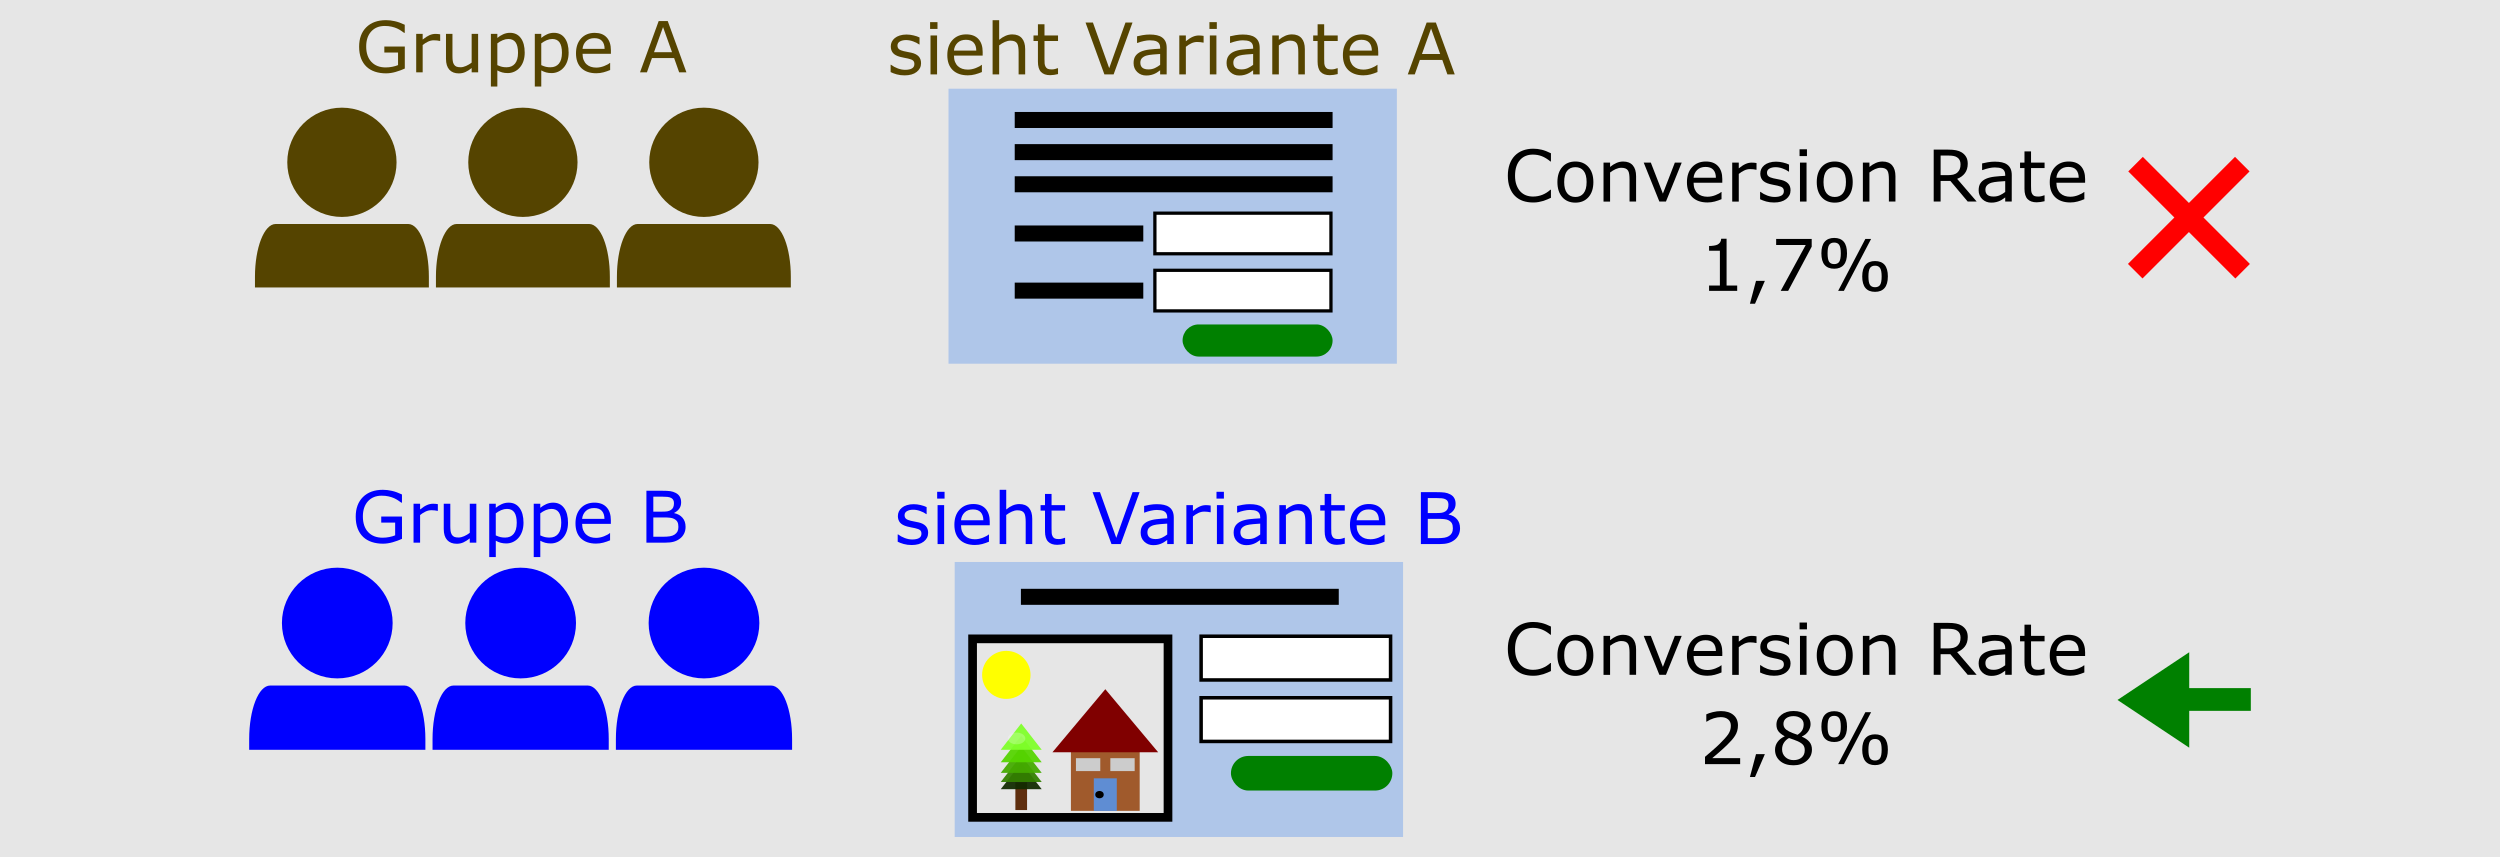 <?xml version="1.0" encoding="UTF-8" standalone="no"?>
<svg
   xmlns:dc="http://purl.org/dc/elements/1.1/"
   xmlns:cc="http://creativecommons.org/ns#"
   xmlns:rdf="http://www.w3.org/1999/02/22-rdf-syntax-ns#"
   xmlns:svg="http://www.w3.org/2000/svg"
   xmlns="http://www.w3.org/2000/svg"
   xmlns:sodipodi="http://sodipodi.sourceforge.net/DTD/sodipodi-0.dtd"
   xmlns:inkscape="http://www.inkscape.org/namespaces/inkscape"
   width="700"
   height="240"
   viewBox="0 0 185.208 63.5"
   version="1.1"
   id="svg1828"
   inkscape:version="1.0.2 (e86c870879, 2021-01-15, custom)"
   sodipodi:docname="a_b_test_neu.svg">
  <defs
     id="defs1822">
    <filter
       inkscape:collect="always"
       style="color-interpolation-filters:sRGB"
       id="filter946"
       x="-0.286"
       width="1.572"
       y="-0.315"
       height="1.631">
      <feGaussianBlur
         inkscape:collect="always"
         stdDeviation="1.953"
         id="feGaussianBlur948" />
    </filter>
  </defs>
  <sodipodi:namedview
     id="base"
     pagecolor="#ffffff"
     bordercolor="#666666"
     borderopacity="1.0"
     inkscape:pageopacity="0.0"
     inkscape:pageshadow="2"
     inkscape:zoom="1"
     inkscape:cx="644.60894"
     inkscape:cy="227.28762"
     inkscape:document-units="mm"
     inkscape:current-layer="layer1"
     inkscape:document-rotation="0"
     showgrid="false"
     inkscape:snap-global="true"
     units="px"
     inkscape:window-width="1920"
     inkscape:window-height="1017"
     inkscape:window-x="-8"
     inkscape:window-y="-8"
     inkscape:window-maximized="1"
     inkscape:snap-bbox="true" />
  <g
     inkscape:label="Ebene 1"
     inkscape:groupmode="layer"
     id="layer1">
    <rect
       style="fill:#e6e6e6;stroke-width:3.009;stroke-linecap:round"
       id="rect3805"
       width="185.208"
       height="63.5"
       x="2.286499e-06"
       y="3.7373353e-09" />
    <g
       id="g3822"
       transform="matrix(0.987,0,0,0.987,-24.678,-28.062)"
       style="fill:#554400">
      <g
         id="g3808"
         transform="translate(-0.794,19.315)"
         style="fill:#554400">
        <path
           id="path3804"
           style="fill:#554400;stroke-width:0.375;stroke-linecap:round"
           d="m 46.488,25.929 c -0.861,0 -1.554,1.77 -1.554,3.969 v 0.794 h 13.054 v -0.794 c 0,-2.199 -0.693,-3.969 -1.554,-3.969 z" />
        <circle
           style="fill:#554400;stroke-width:0.6;stroke-linecap:round"
           id="circle3806"
           cx="51.461"
           cy="21.299"
           r="4.101" />
      </g>
      <g
         id="g3814"
         transform="translate(12.79,19.315)"
         style="fill:#554400">
        <path
           id="path3810"
           style="fill:#554400;stroke-width:0.375;stroke-linecap:round"
           d="m 46.488,25.929 c -0.861,0 -1.554,1.77 -1.554,3.969 v 0.794 h 13.054 v -0.794 c 0,-2.199 -0.693,-3.969 -1.554,-3.969 z" />
        <circle
           style="fill:#554400;stroke-width:0.6;stroke-linecap:round"
           id="circle3812"
           cx="51.461"
           cy="21.299"
           r="4.101" />
      </g>
      <g
         id="g3820"
         transform="translate(26.374,19.315)"
         style="fill:#554400">
        <path
           id="path3816"
           style="fill:#554400;stroke-width:0.375;stroke-linecap:round"
           d="m 46.488,25.929 c -0.861,0 -1.554,1.77 -1.554,3.969 v 0.794 h 13.054 v -0.794 c 0,-2.199 -0.693,-3.969 -1.554,-3.969 z" />
        <circle
           style="fill:#554400;stroke-width:0.6;stroke-linecap:round"
           id="circle3818"
           cx="51.461"
           cy="21.299"
           r="4.101" />
      </g>
    </g>
    <g
       aria-label="Gruppe A"
       id="text3826"
       style="font-size:5.222px;line-height:1.25;font-family:sans-serif;text-align:center;text-anchor:middle;fill:#554400;stroke-width:0.261">
      <path
         d="m 29.989,5.079 q -0.311,0.143 -0.681,0.25 -0.367,0.105 -0.711,0.105 -0.444,0 -0.813,-0.122 Q 27.414,5.188 27.153,4.943 26.891,4.696 26.748,4.326 26.605,3.954 26.605,3.457 q 0,-0.91 0.53,-1.436 0.533,-0.528 1.461,-0.528 0.324,0 0.66,0.079 0.339,0.076 0.729,0.263 v 0.599 h -0.046 q -0.079,-0.061 -0.229,-0.161 -0.15,-0.099 -0.296,-0.166 -0.176,-0.079 -0.4,-0.13 -0.222,-0.054 -0.505,-0.054 -0.637,0 -1.01,0.411 -0.37,0.408 -0.37,1.107 0,0.737 0.388,1.147 0.388,0.408 1.056,0.408 0.245,0 0.487,-0.048 0.245,-0.048 0.428,-0.125 V 3.893 H 28.472 V 3.449 h 1.517 z"
         style="fill:#554400;stroke-width:0.261"
         id="path5905" />
      <path
         d="m 32.61,3.034 h -0.025 q -0.107,-0.025 -0.209,-0.036 -0.099,-0.013 -0.237,-0.013 -0.222,0 -0.428,0.099 -0.207,0.097 -0.398,0.252 V 5.359 H 30.833 V 2.511 H 31.312 V 2.932 q 0.286,-0.229 0.502,-0.324 0.219,-0.097 0.446,-0.097 0.125,0 0.181,0.008 0.056,0.005 0.168,0.023 z"
         style="fill:#554400;stroke-width:0.261"
         id="path5907" />
      <path
         d="M 35.423,5.359 H 34.943 V 5.043 q -0.242,0.191 -0.464,0.293 -0.222,0.102 -0.49,0.102 -0.449,0 -0.699,-0.273 -0.25,-0.275 -0.25,-0.806 V 2.511 h 0.479 v 1.622 q 0,0.217 0.02,0.372 0.02,0.153 0.087,0.263 0.069,0.112 0.178,0.163 0.11,0.051 0.319,0.051 0.186,0 0.405,-0.097 0.222,-0.097 0.413,-0.247 V 2.511 h 0.479 z"
         style="fill:#554400;stroke-width:0.261"
         id="path5909" />
      <path
         d="m 38.872,3.901 q 0,0.347 -0.099,0.635 -0.099,0.286 -0.28,0.484 -0.168,0.189 -0.398,0.293 -0.227,0.102 -0.482,0.102 -0.222,0 -0.403,-0.048 -0.178,-0.048 -0.365,-0.15 V 6.41 H 36.366 V 2.511 h 0.479 v 0.298 q 0.191,-0.161 0.428,-0.268 0.24,-0.11 0.51,-0.11 0.515,0 0.801,0.39 0.288,0.388 0.288,1.079 z m -0.495,0.013 q 0,-0.515 -0.176,-0.77 -0.176,-0.255 -0.541,-0.255 -0.207,0 -0.416,0.089 -0.209,0.089 -0.4,0.235 V 4.826 q 0.204,0.092 0.349,0.125 0.148,0.033 0.334,0.033 0.4,0 0.625,-0.27 0.224,-0.27 0.224,-0.801 z"
         style="fill:#554400;stroke-width:0.261"
         id="path5911" />
      <path
         d="m 42.126,3.901 q 0,0.347 -0.099,0.635 -0.099,0.286 -0.28,0.484 -0.168,0.189 -0.398,0.293 -0.227,0.102 -0.482,0.102 -0.222,0 -0.403,-0.048 -0.178,-0.048 -0.365,-0.15 V 6.41 H 39.62 V 2.511 h 0.479 v 0.298 q 0.191,-0.161 0.428,-0.268 0.24,-0.11 0.51,-0.11 0.515,0 0.801,0.39 0.288,0.388 0.288,1.079 z m -0.495,0.013 q 0,-0.515 -0.176,-0.77 -0.176,-0.255 -0.541,-0.255 -0.207,0 -0.416,0.089 -0.209,0.089 -0.4,0.235 V 4.826 q 0.204,0.092 0.349,0.125 0.148,0.033 0.334,0.033 0.4,0 0.625,-0.27 0.224,-0.27 0.224,-0.801 z"
         style="fill:#554400;stroke-width:0.261"
         id="path5913" />
      <path
         d="m 45.257,3.985 h -2.099 q 0,0.263 0.079,0.459 0.079,0.194 0.217,0.319 0.133,0.122 0.314,0.184 0.184,0.061 0.403,0.061 0.291,0 0.584,-0.115 0.296,-0.117 0.421,-0.229 h 0.025 v 0.523 q -0.242,0.102 -0.495,0.171 -0.252,0.069 -0.53,0.069 -0.709,0 -1.107,-0.382 -0.398,-0.385 -0.398,-1.091 0,-0.699 0.38,-1.109 0.382,-0.411 1.005,-0.411 0.576,0 0.887,0.337 0.314,0.337 0.314,0.956 z M 44.791,3.618 Q 44.788,3.24 44.599,3.034 44.413,2.827 44.031,2.827 q -0.385,0 -0.615,0.227 -0.227,0.227 -0.258,0.564 z"
         style="fill:#554400;stroke-width:0.261"
         id="path5915" />
      <path
         d="M 50.852,5.359 H 50.314 L 49.941,4.301 h -1.642 l -0.372,1.058 h -0.513 l 1.382,-3.797 h 0.673 z m -1.066,-1.492 -0.666,-1.864 -0.668,1.864 z"
         style="fill:#554400;stroke-width:0.261"
         id="path5917" />
    </g>
    <rect
       style="fill:#afc6e9;fill-opacity:1;stroke-width:0.502;stroke-linecap:round"
       id="rect3832"
       width="33.217"
       height="20.373"
       x="70.268"
       y="6.572" />
    <rect
       style="fill:#000000;fill-opacity:1;stroke-width:0.407;stroke-linecap:round"
       id="rect3926"
       width="23.548"
       height="1.187"
       x="75.174"
       y="8.295" />
    <rect
       style="fill:#000000;fill-opacity:1;stroke-width:0.407;stroke-linecap:round"
       id="rect3928"
       width="23.548"
       height="1.187"
       x="75.174"
       y="10.677" />
    <rect
       style="fill:#000000;fill-opacity:1;stroke-width:0.407;stroke-linecap:round"
       id="rect3930"
       width="23.548"
       height="1.187"
       x="75.174"
       y="13.058" />
    <rect
       style="fill:#ffffff;fill-opacity:1;stroke:#000000;stroke-width:0.243;stroke-linecap:round"
       id="rect3936"
       width="13.044"
       height="3.008"
       x="85.557"
       y="15.793" />
    <rect
       style="fill:#000000;fill-opacity:1;stroke-width:0.259;stroke-linecap:round"
       id="rect3944"
       width="9.525"
       height="1.187"
       x="75.174"
       y="16.704" />
    <rect
       style="fill:#ffffff;fill-opacity:1;stroke:#000000;stroke-width:0.243;stroke-linecap:round"
       id="rect3950"
       width="13.044"
       height="3.008"
       x="85.557"
       y="20.026" />
    <rect
       style="fill:#000000;fill-opacity:1;stroke-width:0.259;stroke-linecap:round"
       id="rect3952"
       width="9.525"
       height="1.187"
       x="75.174"
       y="20.937" />
    <rect
       style="fill:#008000;fill-opacity:1;stroke:none;stroke-width:0.36;stroke-linecap:round"
       id="rect3956"
       width="11.113"
       height="2.381"
       x="87.609"
       y="24.035"
       ry="1.191" />
    <g
       aria-label="sieht Variante A"
       id="text4976"
       style="font-size:5.292px;line-height:1.25;font-family:sans-serif;text-align:center;text-anchor:middle;fill:#554400;fill-opacity:1;stroke-width:0.265">
      <path
         d="m 68.235,4.682 q 0,0.395 -0.328,0.649 -0.326,0.253 -0.891,0.253 -0.32,0 -0.589,-0.075 -0.266,-0.078 -0.447,-0.168 V 4.796 h 0.026 q 0.23,0.173 0.512,0.276 0.282,0.101 0.54,0.101 0.32,0 0.501,-0.103 0.181,-0.103 0.181,-0.326 0,-0.171 -0.098,-0.258 -0.098,-0.088 -0.377,-0.15 -0.103,-0.023 -0.271,-0.054 Q 66.827,4.25 66.69,4.214 66.31,4.114 66.15,3.92 65.992,3.723 65.992,3.439 q 0,-0.178 0.072,-0.336 0.075,-0.158 0.225,-0.282 0.145,-0.121 0.367,-0.191 0.225,-0.072 0.501,-0.072 0.258,0 0.522,0.065 0.266,0.062 0.442,0.152 V 3.294 h -0.026 Q 67.91,3.158 67.643,3.064 q -0.266,-0.096 -0.522,-0.096 -0.266,0 -0.45,0.103 -0.183,0.101 -0.183,0.302 0,0.178 0.111,0.269 0.109,0.09 0.351,0.147 0.134,0.031 0.3,0.062 0.168,0.031 0.279,0.057 0.338,0.078 0.522,0.266 0.183,0.191 0.183,0.506 z"
         style="fill:#554400;fill-opacity:1;stroke-width:0.265"
         id="path5920" />
      <path
         d="M 69.452,2.145 H 68.904 V 1.641 h 0.548 z m -0.031,3.369 H 68.935 V 2.628 h 0.486 z"
         style="fill:#554400;fill-opacity:1;stroke-width:0.265"
         id="path5922" />
      <path
         d="m 72.798,4.121 h -2.126 q 0,0.266 0.08,0.465 0.08,0.196 0.22,0.323 0.134,0.124 0.318,0.186 0.186,0.062 0.408,0.062 0.295,0 0.592,-0.116 0.3,-0.119 0.426,-0.233 h 0.026 v 0.53 q -0.245,0.103 -0.501,0.173 -0.256,0.07 -0.537,0.07 -0.718,0 -1.121,-0.388 -0.403,-0.39 -0.403,-1.106 0,-0.708 0.385,-1.124 0.388,-0.416 1.018,-0.416 0.584,0 0.899,0.341 0.318,0.341 0.318,0.969 z M 72.325,3.749 Q 72.323,3.367 72.132,3.158 71.943,2.948 71.555,2.948 q -0.39,0 -0.623,0.23 -0.23,0.23 -0.261,0.571 z"
         style="fill:#554400;fill-opacity:1;stroke-width:0.265"
         id="path5924" />
      <path
         d="M 75.948,5.514 H 75.462 V 3.871 q 0,-0.199 -0.023,-0.372 -0.023,-0.176 -0.085,-0.274 -0.065,-0.109 -0.186,-0.16 -0.121,-0.054 -0.315,-0.054 -0.199,0 -0.416,0.098 -0.217,0.098 -0.416,0.251 V 5.514 H 73.535 V 1.494 h 0.486 v 1.455 q 0.227,-0.189 0.47,-0.295 0.243,-0.106 0.499,-0.106 0.468,0 0.713,0.282 0.245,0.282 0.245,0.811 z"
         style="fill:#554400;fill-opacity:1;stroke-width:0.265"
         id="path5926" />
      <path
         d="m 78.382,5.488 q -0.137,0.036 -0.3,0.059 -0.16,0.023 -0.287,0.023 -0.442,0 -0.672,-0.238 -0.23,-0.238 -0.23,-0.762 V 3.036 H 76.565 V 2.628 h 0.328 V 1.798 h 0.486 v 0.829 h 1.003 v 0.408 h -1.003 v 1.315 q 0,0.227 0.01,0.357 0.01,0.127 0.072,0.238 0.057,0.103 0.155,0.152 0.101,0.047 0.305,0.047 0.119,0 0.248,-0.034 0.129,-0.036 0.186,-0.059 h 0.026 z"
         style="fill:#554400;fill-opacity:1;stroke-width:0.265"
         id="path5928" />
      <path
         d="M 83.901,1.667 82.5,5.514 H 81.818 L 80.418,1.667 h 0.548 l 1.207,3.385 1.207,-3.385 z"
         style="fill:#554400;fill-opacity:1;stroke-width:0.265"
         id="path5930" />
      <path
         d="M 86.43,5.514 H 85.947 v -0.307 q -0.065,0.044 -0.176,0.124 -0.109,0.078 -0.212,0.124 -0.121,0.059 -0.279,0.098 -0.158,0.041 -0.369,0.041 -0.39,0 -0.661,-0.258 -0.271,-0.258 -0.271,-0.659 0,-0.328 0.14,-0.53 0.142,-0.204 0.403,-0.32 0.264,-0.116 0.633,-0.158 0.369,-0.041 0.793,-0.062 v -0.075 q 0,-0.165 -0.059,-0.274 -0.057,-0.109 -0.165,-0.171 -0.103,-0.059 -0.248,-0.08 -0.145,-0.021 -0.302,-0.021 -0.191,0 -0.426,0.052 -0.235,0.049 -0.486,0.145 h -0.026 V 2.69 q 0.142,-0.039 0.411,-0.085 0.269,-0.047 0.53,-0.047 0.305,0 0.53,0.052 0.227,0.049 0.393,0.171 0.163,0.119 0.248,0.307 0.085,0.189 0.085,0.468 z M 85.947,4.803 v -0.804 q -0.222,0.013 -0.525,0.039 -0.3,0.026 -0.475,0.075 -0.209,0.059 -0.338,0.186 -0.129,0.124 -0.129,0.344 0,0.248 0.15,0.375 0.15,0.124 0.457,0.124 0.256,0 0.468,-0.098 0.212,-0.101 0.393,-0.24 z"
         style="fill:#554400;fill-opacity:1;stroke-width:0.265"
         id="path5932" />
      <path
         d="m 89.167,3.158 h -0.026 q -0.109,-0.026 -0.212,-0.036 -0.101,-0.013 -0.24,-0.013 -0.225,0 -0.434,0.101 -0.209,0.098 -0.403,0.256 V 5.514 H 87.366 V 2.628 h 0.486 v 0.426 q 0.289,-0.233 0.509,-0.328 0.222,-0.098 0.452,-0.098 0.127,0 0.183,0.008 0.057,0.005 0.171,0.023 z"
         style="fill:#554400;fill-opacity:1;stroke-width:0.265"
         id="path5934" />
      <path
         d="m 90.146,2.145 h -0.548 V 1.641 h 0.548 z m -0.031,3.369 H 89.629 V 2.628 h 0.486 z"
         style="fill:#554400;fill-opacity:1;stroke-width:0.265"
         id="path5936" />
      <path
         d="m 93.319,5.514 h -0.483 v -0.307 q -0.065,0.044 -0.176,0.124 -0.109,0.078 -0.212,0.124 -0.121,0.059 -0.279,0.098 -0.158,0.041 -0.369,0.041 -0.39,0 -0.661,-0.258 -0.271,-0.258 -0.271,-0.659 0,-0.328 0.14,-0.53 0.142,-0.204 0.403,-0.32 0.264,-0.116 0.633,-0.158 0.369,-0.041 0.793,-0.062 v -0.075 q 0,-0.165 -0.059,-0.274 -0.057,-0.109 -0.165,-0.171 -0.103,-0.059 -0.248,-0.08 -0.145,-0.021 -0.302,-0.021 -0.191,0 -0.426,0.052 -0.235,0.049 -0.486,0.145 h -0.026 V 2.69 q 0.142,-0.039 0.411,-0.085 0.269,-0.047 0.53,-0.047 0.305,0 0.53,0.052 0.227,0.049 0.393,0.171 0.163,0.119 0.248,0.307 0.085,0.189 0.085,0.468 z M 92.836,4.803 v -0.804 q -0.222,0.013 -0.525,0.039 -0.3,0.026 -0.475,0.075 -0.209,0.059 -0.338,0.186 -0.129,0.124 -0.129,0.344 0,0.248 0.15,0.375 0.15,0.124 0.457,0.124 0.256,0 0.468,-0.098 0.212,-0.101 0.393,-0.24 z"
         style="fill:#554400;fill-opacity:1;stroke-width:0.265"
         id="path5938" />
      <path
         d="M 96.668,5.514 H 96.182 V 3.871 q 0,-0.199 -0.023,-0.372 -0.023,-0.176 -0.085,-0.274 -0.065,-0.109 -0.186,-0.16 -0.121,-0.054 -0.315,-0.054 -0.199,0 -0.416,0.098 -0.217,0.098 -0.416,0.251 V 5.514 H 94.254 V 2.628 h 0.486 v 0.32 q 0.227,-0.189 0.47,-0.295 0.243,-0.106 0.499,-0.106 0.468,0 0.713,0.282 0.245,0.282 0.245,0.811 z"
         style="fill:#554400;fill-opacity:1;stroke-width:0.265"
         id="path5940" />
      <path
         d="m 99.101,5.488 q -0.137,0.036 -0.3,0.059 -0.16,0.023 -0.287,0.023 -0.442,0 -0.672,-0.238 -0.23,-0.238 -0.23,-0.762 V 3.036 H 97.285 V 2.628 h 0.328 V 1.798 h 0.486 v 0.829 h 1.003 v 0.408 h -1.003 v 1.315 q 0,0.227 0.01,0.357 0.01,0.127 0.072,0.238 0.057,0.103 0.155,0.152 0.101,0.047 0.305,0.047 0.119,0 0.248,-0.034 0.129,-0.036 0.186,-0.059 h 0.026 z"
         style="fill:#554400;fill-opacity:1;stroke-width:0.265"
         id="path5942" />
      <path
         d="m 102.104,4.121 h -2.126 q 0,0.266 0.08,0.465 0.08,0.196 0.22,0.323 0.134,0.124 0.318,0.186 0.186,0.062 0.408,0.062 0.295,0 0.592,-0.116 0.3,-0.119 0.426,-0.233 h 0.026 v 0.53 q -0.245,0.103 -0.501,0.173 -0.256,0.07 -0.537,0.07 -0.718,0 -1.121,-0.388 -0.403,-0.39 -0.403,-1.106 0,-0.708 0.385,-1.124 0.388,-0.416 1.018,-0.416 0.584,0 0.899,0.341 0.318,0.341 0.318,0.969 z m -0.473,-0.372 q -0.003,-0.382 -0.194,-0.592 -0.189,-0.209 -0.576,-0.209 -0.39,0 -0.623,0.23 -0.23,0.23 -0.261,0.571 z"
         style="fill:#554400;fill-opacity:1;stroke-width:0.265"
         id="path5944" />
      <path
         d="m 107.773,5.514 h -0.545 l -0.377,-1.072 h -1.664 l -0.377,1.072 h -0.519 l 1.4,-3.847 h 0.682 z m -1.08,-1.512 -0.674,-1.889 -0.677,1.889 z"
         style="fill:#554400;fill-opacity:1;stroke-width:0.265"
         id="path5946" />
    </g>
    <g
       id="g3761"
       transform="translate(-26.474,24.858)"
       style="fill:#0000ff">
      <path
         id="path3757"
         style="fill:#0000ff;stroke-width:0.375;stroke-linecap:round"
         d="m 46.488,25.929 c -0.861,0 -1.554,1.77 -1.554,3.969 v 0.794 h 13.054 v -0.794 c 0,-2.199 -0.693,-3.969 -1.554,-3.969 z" />
      <circle
         style="fill:#0000ff;stroke-width:0.6;stroke-linecap:round"
         id="circle3759"
         cx="51.461"
         cy="21.299"
         r="4.101" />
    </g>
    <g
       id="g3779"
       transform="translate(-12.89,24.858)"
       style="fill:#0000ff">
      <path
         id="path3775"
         style="fill:#0000ff;stroke-width:0.375;stroke-linecap:round"
         d="m 46.488,25.929 c -0.861,0 -1.554,1.77 -1.554,3.969 v 0.794 h 13.054 v -0.794 c 0,-2.199 -0.693,-3.969 -1.554,-3.969 z" />
      <circle
         style="fill:#0000ff;stroke-width:0.6;stroke-linecap:round"
         id="circle3777"
         cx="51.461"
         cy="21.299"
         r="4.101" />
    </g>
    <g
       id="g3785"
       transform="translate(0.693,24.858)"
       style="fill:#0000ff">
      <path
         id="path3781"
         style="fill:#0000ff;stroke-width:0.375;stroke-linecap:round"
         d="m 46.488,25.929 c -0.861,0 -1.554,1.77 -1.554,3.969 v 0.794 h 13.054 v -0.794 c 0,-2.199 -0.693,-3.969 -1.554,-3.969 z" />
      <circle
         style="fill:#0000ff;stroke-width:0.6;stroke-linecap:round"
         id="circle3783"
         cx="51.461"
         cy="21.299"
         r="4.101" />
    </g>
    <g
       aria-label="Gruppe B"
       id="text3830"
       style="font-size:5.292px;line-height:1.25;font-family:sans-serif;text-align:center;text-anchor:middle;fill:#0000ff;fill-opacity:1;stroke-width:0.265">
      <path
         d="m 29.781,39.919 q -0.315,0.145 -0.69,0.253 -0.372,0.106 -0.721,0.106 -0.45,0 -0.824,-0.124 -0.375,-0.124 -0.638,-0.372 -0.266,-0.251 -0.411,-0.625 -0.145,-0.377 -0.145,-0.881 0,-0.922 0.537,-1.455 0.54,-0.535 1.481,-0.535 0.328,0 0.669,0.08 0.344,0.078 0.739,0.266 v 0.607 h -0.047 q -0.08,-0.062 -0.233,-0.163 -0.152,-0.101 -0.3,-0.168 -0.178,-0.08 -0.406,-0.132 -0.225,-0.054 -0.512,-0.054 -0.646,0 -1.023,0.416 -0.375,0.413 -0.375,1.121 0,0.747 0.393,1.163 0.393,0.413 1.07,0.413 0.248,0 0.494,-0.049 0.248,-0.049 0.434,-0.127 v -0.943 h -1.031 v -0.45 h 1.537 z"
         style="fill:#0000ff;fill-opacity:1;stroke-width:0.265"
         id="path5986" />
      <path
         d="m 32.437,37.847 h -0.026 q -0.109,-0.026 -0.212,-0.036 -0.101,-0.013 -0.24,-0.013 -0.225,0 -0.434,0.101 -0.209,0.098 -0.403,0.256 v 2.049 H 30.636 V 37.318 h 0.486 v 0.426 q 0.289,-0.233 0.509,-0.328 0.222,-0.098 0.452,-0.098 0.127,0 0.183,0.008 0.057,0.005 0.171,0.023 z"
         style="fill:#0000ff;fill-opacity:1;stroke-width:0.265"
         id="path5988" />
      <path
         d="m 35.287,40.204 h -0.486 v -0.32 q -0.245,0.194 -0.47,0.297 -0.225,0.103 -0.496,0.103 -0.455,0 -0.708,-0.276 Q 32.874,39.728 32.874,39.191 V 37.318 h 0.486 v 1.643 q 0,0.22 0.021,0.377 0.021,0.155 0.088,0.266 0.07,0.114 0.181,0.165 0.111,0.052 0.323,0.052 0.189,0 0.411,-0.098 0.225,-0.098 0.419,-0.251 V 37.318 h 0.486 z"
         style="fill:#0000ff;fill-opacity:1;stroke-width:0.265"
         id="path5990" />
      <path
         d="m 38.783,38.726 q 0,0.351 -0.101,0.643 -0.101,0.289 -0.284,0.491 -0.171,0.191 -0.403,0.297 -0.23,0.103 -0.488,0.103 -0.225,0 -0.408,-0.049 -0.181,-0.049 -0.369,-0.152 v 1.209 H 36.243 V 37.318 h 0.486 v 0.302 q 0.194,-0.163 0.434,-0.271 0.243,-0.111 0.517,-0.111 0.522,0 0.811,0.395 0.292,0.393 0.292,1.093 z m -0.501,0.013 q 0,-0.522 -0.178,-0.78 -0.178,-0.258 -0.548,-0.258 -0.209,0 -0.421,0.09 -0.212,0.09 -0.406,0.238 v 1.636 q 0.207,0.093 0.354,0.127 0.15,0.034 0.338,0.034 0.406,0 0.633,-0.274 0.227,-0.274 0.227,-0.811 z"
         style="fill:#0000ff;fill-opacity:1;stroke-width:0.265"
         id="path5992" />
      <path
         d="m 42.08,38.726 q 0,0.351 -0.101,0.643 -0.101,0.289 -0.284,0.491 -0.171,0.191 -0.403,0.297 -0.23,0.103 -0.488,0.103 -0.225,0 -0.408,-0.049 -0.181,-0.049 -0.369,-0.152 v 1.209 H 39.54 V 37.318 h 0.486 v 0.302 q 0.194,-0.163 0.434,-0.271 0.243,-0.111 0.517,-0.111 0.522,0 0.811,0.395 0.292,0.393 0.292,1.093 z m -0.501,0.013 q 0,-0.522 -0.178,-0.78 -0.178,-0.258 -0.548,-0.258 -0.209,0 -0.421,0.09 -0.212,0.09 -0.406,0.238 v 1.636 q 0.207,0.093 0.354,0.127 0.15,0.034 0.338,0.034 0.406,0 0.633,-0.274 0.227,-0.274 0.227,-0.811 z"
         style="fill:#0000ff;fill-opacity:1;stroke-width:0.265"
         id="path5994" />
      <path
         d="M 45.253,38.811 H 43.126 q 0,0.266 0.08,0.465 0.08,0.196 0.22,0.323 0.134,0.124 0.318,0.186 0.186,0.062 0.408,0.062 0.295,0 0.592,-0.116 0.3,-0.119 0.426,-0.233 h 0.026 v 0.53 q -0.245,0.103 -0.501,0.173 -0.256,0.07 -0.537,0.07 -0.718,0 -1.121,-0.388 -0.403,-0.39 -0.403,-1.106 0,-0.708 0.385,-1.124 0.388,-0.416 1.018,-0.416 0.584,0 0.899,0.341 0.318,0.341 0.318,0.969 z m -0.473,-0.372 q -0.003,-0.382 -0.194,-0.592 -0.189,-0.209 -0.576,-0.209 -0.39,0 -0.623,0.23 -0.23,0.23 -0.261,0.571 z"
         style="fill:#0000ff;fill-opacity:1;stroke-width:0.265"
         id="path5996" />
      <path
         d="m 50.79,39.02 q 0,0.287 -0.109,0.506 -0.109,0.22 -0.292,0.362 -0.217,0.171 -0.478,0.243 -0.258,0.072 -0.659,0.072 h -1.364 v -3.847 h 1.139 q 0.421,0 0.63,0.031 0.209,0.031 0.4,0.129 0.212,0.111 0.307,0.287 0.096,0.173 0.096,0.416 0,0.274 -0.14,0.468 -0.14,0.191 -0.372,0.307 v 0.021 q 0.39,0.08 0.615,0.344 0.225,0.261 0.225,0.661 z m -0.86,-1.734 q 0,-0.14 -0.047,-0.235 -0.047,-0.096 -0.15,-0.155 -0.121,-0.07 -0.295,-0.085 -0.173,-0.018 -0.429,-0.018 h -0.61 v 1.111 h 0.661 q 0.24,0 0.382,-0.023 0.142,-0.026 0.264,-0.103 0.121,-0.078 0.171,-0.199 0.052,-0.124 0.052,-0.292 z m 0.328,1.754 q 0,-0.233 -0.07,-0.369 -0.07,-0.137 -0.253,-0.233 -0.124,-0.065 -0.302,-0.083 -0.176,-0.021 -0.429,-0.021 h -0.804 v 1.431 h 0.677 q 0.336,0 0.55,-0.034 0.214,-0.036 0.351,-0.129 0.145,-0.101 0.212,-0.23 0.067,-0.129 0.067,-0.333 z"
         style="fill:#0000ff;fill-opacity:1;stroke-width:0.265"
         id="path5998" />
    </g>
    <rect
       style="fill:#afc6e9;fill-opacity:1;stroke-width:0.502;stroke-linecap:round"
       id="rect3834"
       width="33.217"
       height="20.373"
       x="70.726"
       y="41.634" />
    <g
       id="g5106"
       transform="translate(11.074,6.444)">
      <g
         id="g4960"
         transform="translate(0,3.175)">
        <g
           id="g4931"
           transform="matrix(1.076,0,0,1.076,-2.728,-9.984)">
          <rect
             style="fill:#ffffff;fill-opacity:1;stroke:#000000;stroke-width:0.243;stroke-linecap:round"
             id="rect4067"
             width="13.044"
             height="3.008"
             x="74.941"
             y="44.146" />
          <rect
             style="fill:#ffffff;fill-opacity:1;stroke:#000000;stroke-width:0.243;stroke-linecap:round"
             id="rect4073"
             width="13.044"
             height="3.008"
             x="74.941"
             y="48.379" />
          <rect
             style="fill:#008000;fill-opacity:1;stroke:none;stroke-width:0.36;stroke-linecap:round"
             id="rect4079"
             width="11.113"
             height="2.381"
             x="76.994"
             y="52.388"
             ry="1.191" />
        </g>
        <g
           id="g4812"
           transform="matrix(0.644,0,0,0.644,57.599,35.501)">
          <rect
             style="fill:#e6e6e6;stroke:#000000;stroke-width:1"
             id="rect353"
             width="22.48"
             height="20.535"
             x="5.247"
             y="3.429" />
          <ellipse
             style="fill:#ffff00;stroke:none;stroke-width:1"
             id="path357"
             cx="9.127"
             cy="7.575"
             rx="2.785"
             ry="2.764" />
          <g
             id="g960"
             transform="matrix(0.081,0,0,0.06,22.75,11.486)"
             style="stroke-width:4.654">
            <g
               id="g939"
               transform="matrix(0.442,0,0,0.442,-190.565,25.631)"
               style="stroke-width:4.654">
              <rect
                 style="opacity:1;fill:#552200;fill-opacity:0.941;stroke-width:4.654;stroke-linecap:round;stroke-linejoin:round"
                 id="rect915"
                 width="37.537"
                 height="120.431"
                 x="79.766"
                 y="260.413" />
              <g
                 id="g929"
                 style="stroke-width:4.654">
                <path
                   sodipodi:type="star"
                   style="fill:#112b00;fill-opacity:0.941;stroke-width:4.654;stroke-linecap:round;stroke-linejoin:round"
                   id="path833-9-5-8-6"
                   sodipodi:sides="3"
                   sodipodi:cx="98.534477"
                   sodipodi:cy="252.41904"
                   sodipodi:r1="76.049149"
                   sodipodi:r2="38.024574"
                   sodipodi:arg1="0.52359878"
                   sodipodi:arg2="1.5707963"
                   inkscape:flatsided="false"
                   inkscape:rounded="0"
                   inkscape:randomized="0"
                   inkscape:transform-center-y="-19.012289"
                   d="m 164.395,290.444 -65.86,0 -65.86,0 32.93,-57.037 32.93,-57.037 32.93,57.037 z" />
                <g
                   id="g921"
                   style="stroke-width:4.654">
                  <path
                     sodipodi:type="star"
                     style="fill:#338000;fill-opacity:0.941;stroke-width:4.654;stroke-linecap:round;stroke-linejoin:round"
                     id="path833-9-5-8"
                     sodipodi:sides="3"
                     sodipodi:cx="98.534477"
                     sodipodi:cy="221.0731"
                     sodipodi:r1="76.049149"
                     sodipodi:r2="38.024574"
                     sodipodi:arg1="0.52359878"
                     sodipodi:arg2="1.5707963"
                     inkscape:flatsided="false"
                     inkscape:rounded="0"
                     inkscape:randomized="0"
                     inkscape:transform-center-y="-19.012289"
                     d="m 164.395,259.098 -65.86,0 -65.86,0 32.93,-57.037 32.93,-57.037 32.93,57.037 z" />
                  <path
                     sodipodi:type="star"
                     style="fill:#44aa00;fill-opacity:0.941;stroke-width:4.654;stroke-linecap:round;stroke-linejoin:round"
                     id="path833-9-5"
                     sodipodi:sides="3"
                     sodipodi:cx="98.534477"
                     sodipodi:cy="181.51331"
                     sodipodi:r1="76.049149"
                     sodipodi:r2="38.024574"
                     sodipodi:arg1="0.52359878"
                     sodipodi:arg2="1.5707963"
                     inkscape:flatsided="false"
                     inkscape:rounded="0"
                     inkscape:randomized="0"
                     inkscape:transform-center-y="-19.012289"
                     d="m 164.395,219.538 -65.86,0 -65.86,0 32.93,-57.037 32.93,-57.037 32.93,57.037 z" />
                  <path
                     sodipodi:type="star"
                     style="fill:#55d400;fill-opacity:0.941;stroke-width:4.654;stroke-linecap:round;stroke-linejoin:round"
                     id="path833-9"
                     sodipodi:sides="3"
                     sodipodi:cx="98.534477"
                     sodipodi:cy="135.53323"
                     sodipodi:r1="76.049149"
                     sodipodi:r2="38.024574"
                     sodipodi:arg1="0.52359878"
                     sodipodi:arg2="1.5707963"
                     inkscape:flatsided="false"
                     inkscape:rounded="0"
                     inkscape:randomized="0"
                     inkscape:transform-center-y="-19.012289"
                     d="m 164.395,173.558 -65.86,0 -65.86,0 32.93,-57.037 32.93,-57.037 32.93,57.037 z" />
                  <path
                     sodipodi:type="star"
                     style="fill:#7fff2a;fill-opacity:0.941;stroke-width:4.654;stroke-linecap:round;stroke-linejoin:round"
                     id="path833"
                     sodipodi:sides="3"
                     sodipodi:cx="98.534477"
                     sodipodi:cy="81.330055"
                     sodipodi:r1="76.049149"
                     sodipodi:r2="38.024574"
                     sodipodi:arg1="0.52359878"
                     sodipodi:arg2="1.5707963"
                     inkscape:flatsided="false"
                     inkscape:rounded="0"
                     inkscape:randomized="0"
                     inkscape:transform-center-y="-19.012289"
                     d="m 164.395,119.355 -65.86,0 -65.86,0 L 65.604,62.318 98.534,5.281 131.465,62.318 Z" />
                </g>
              </g>
            </g>
            <ellipse
               style="opacity:0.5;fill:#ffffff;fill-opacity:0.941;stroke-width:2.268;stroke-linecap:round;stroke-linejoin:round;filter:url(#filter946)"
               id="path944"
               cx="-153.667"
               cy="56.696"
               rx="8.191"
               ry="7.429"
               transform="matrix(1.516,0,0,1.516,79.351,-29.277)" />
          </g>
          <g
             id="g1040"
             transform="matrix(0.92,0,0,0.913,44.978,-41.617)"
             style="stroke-width:1.091">
            <rect
               style="fill:#a05a2c;stroke:none;stroke-width:1.091"
               id="rect1006"
               width="8.599"
               height="7.871"
               x="-30.89"
               y="63.14" />
            <path
               sodipodi:type="star"
               style="fill:#800000;stroke:none;stroke-width:1.31"
               id="path1008"
               sodipodi:sides="3"
               sodipodi:cx="-26.590624"
               sodipodi:cy="59.266666"
               sodipodi:r1="7.6320367"
               sodipodi:r2="3.8160183"
               sodipodi:arg1="0.52359878"
               sodipodi:arg2="1.5707963"
               inkscape:flatsided="true"
               inkscape:rounded="0"
               inkscape:randomized="0"
               inkscape:transform-center-y="-1.3237221"
               transform="matrix(1,0,0,0.694,0,19.847)"
               d="m -19.981,63.083 -13.219,0 6.61,-11.448 z" />
            <g
               id="g1022"
               transform="matrix(1,0,0,0.875,-3.5762787e-7,9.034)"
               style="stroke-width:1.166">
              <rect
                 style="fill:#5f8dd3;stroke:none;stroke-width:1.166"
                 id="rect1010"
                 width="2.873"
                 height="4.696"
                 x="-28.027"
                 y="66.146" />
              <circle
                 style="fill:#000000;stroke:none;stroke-width:1.166"
                 id="path1016"
                 cx="-27.318"
                 cy="68.494"
                 r="0.529" />
            </g>
            <g
               id="g1030"
               transform="translate(-0.033)"
               style="stroke-width:1.091">
              <rect
                 style="fill:#cccccc;stroke:none;stroke-width:1.091"
                 id="rect1018"
                 width="3.043"
                 height="1.626"
                 x="-30.229"
                 y="64.374" />
              <rect
                 style="fill:#cccccc;stroke:none;stroke-width:1.091"
                 id="rect1026"
                 width="3.043"
                 height="1.626"
                 x="-25.929"
                 y="64.374" />
            </g>
          </g>
        </g>
      </g>
      <rect
         style="fill:#000000;fill-opacity:1;stroke-width:0.407;stroke-linecap:round"
         id="rect4972"
         width="23.548"
         height="1.187"
         x="64.558"
         y="37.177" />
    </g>
    <g
       aria-label="sieht Variante B"
       id="text4980"
       style="font-size:5.292px;line-height:1.25;font-family:sans-serif;text-align:center;text-anchor:middle;fill:#0000ff;fill-opacity:1;stroke-width:0.265">
      <path
         d="m 68.759,39.475 q 0,0.395 -0.328,0.649 -0.326,0.253 -0.891,0.253 -0.32,0 -0.589,-0.075 -0.266,-0.078 -0.447,-0.168 v -0.545 h 0.026 q 0.23,0.173 0.512,0.276 0.282,0.101 0.54,0.101 0.32,0 0.501,-0.103 0.181,-0.103 0.181,-0.326 0,-0.171 -0.098,-0.258 -0.098,-0.088 -0.377,-0.15 -0.103,-0.023 -0.271,-0.054 -0.165,-0.031 -0.302,-0.067 -0.38,-0.101 -0.54,-0.295 -0.158,-0.196 -0.158,-0.481 0,-0.178 0.072,-0.336 0.075,-0.158 0.225,-0.282 0.145,-0.121 0.367,-0.191 0.225,-0.072 0.501,-0.072 0.258,0 0.522,0.065 0.266,0.062 0.442,0.152 v 0.519 h -0.026 q -0.186,-0.137 -0.452,-0.23 -0.266,-0.096 -0.522,-0.096 -0.266,0 -0.45,0.103 -0.183,0.101 -0.183,0.302 0,0.178 0.111,0.269 0.109,0.09 0.351,0.147 0.134,0.031 0.3,0.062 0.168,0.031 0.279,0.057 0.338,0.078 0.522,0.266 0.183,0.191 0.183,0.506 z"
         style="fill:#0000ff;fill-opacity:1;stroke-width:0.265"
         id="path6001" />
      <path
         d="m 69.976,36.938 h -0.548 v -0.504 h 0.548 z m -0.031,3.369 h -0.486 v -2.886 h 0.486 z"
         style="fill:#0000ff;fill-opacity:1;stroke-width:0.265"
         id="path6003" />
      <path
         d="m 73.322,38.914 h -2.126 q 0,0.266 0.08,0.465 0.08,0.196 0.22,0.323 0.134,0.124 0.318,0.186 0.186,0.062 0.408,0.062 0.295,0 0.592,-0.116 0.3,-0.119 0.426,-0.233 h 0.026 v 0.53 q -0.245,0.103 -0.501,0.173 -0.256,0.07 -0.537,0.07 -0.718,0 -1.121,-0.388 -0.403,-0.39 -0.403,-1.106 0,-0.708 0.385,-1.124 0.388,-0.416 1.018,-0.416 0.584,0 0.899,0.341 0.318,0.341 0.318,0.969 z m -0.473,-0.372 q -0.003,-0.382 -0.194,-0.592 -0.189,-0.209 -0.576,-0.209 -0.39,0 -0.623,0.23 -0.23,0.23 -0.261,0.571 z"
         style="fill:#0000ff;fill-opacity:1;stroke-width:0.265"
         id="path6005" />
      <path
         d="m 76.472,40.307 h -0.486 v -1.643 q 0,-0.199 -0.023,-0.372 -0.023,-0.176 -0.085,-0.274 -0.065,-0.109 -0.186,-0.16 -0.121,-0.054 -0.315,-0.054 -0.199,0 -0.416,0.098 -0.217,0.098 -0.416,0.251 v 2.155 h -0.486 v -4.02 h 0.486 v 1.455 q 0.227,-0.189 0.47,-0.295 0.243,-0.106 0.499,-0.106 0.468,0 0.713,0.282 0.245,0.282 0.245,0.811 z"
         style="fill:#0000ff;fill-opacity:1;stroke-width:0.265"
         id="path6007" />
      <path
         d="m 78.906,40.281 q -0.137,0.036 -0.3,0.059 -0.16,0.023 -0.287,0.023 -0.442,0 -0.672,-0.238 -0.23,-0.238 -0.23,-0.762 v -1.535 h -0.328 v -0.408 h 0.328 v -0.829 h 0.486 v 0.829 h 1.003 v 0.408 h -1.003 v 1.315 q 0,0.227 0.01,0.357 0.01,0.127 0.072,0.238 0.057,0.103 0.155,0.152 0.101,0.047 0.305,0.047 0.119,0 0.248,-0.034 0.129,-0.036 0.186,-0.059 h 0.026 z"
         style="fill:#0000ff;fill-opacity:1;stroke-width:0.265"
         id="path6009" />
      <path
         d="m 84.425,36.46 -1.4,3.847 H 82.342 l -1.4,-3.847 h 0.548 l 1.207,3.385 1.207,-3.385 z"
         style="fill:#0000ff;fill-opacity:1;stroke-width:0.265"
         id="path6011" />
      <path
         d="M 86.954,40.307 H 86.471 v -0.307 q -0.065,0.044 -0.176,0.124 -0.109,0.078 -0.212,0.124 -0.121,0.059 -0.279,0.098 -0.158,0.041 -0.369,0.041 -0.39,0 -0.661,-0.258 -0.271,-0.258 -0.271,-0.659 0,-0.328 0.14,-0.53 0.142,-0.204 0.403,-0.32 0.264,-0.116 0.633,-0.158 0.369,-0.041 0.793,-0.062 v -0.075 q 0,-0.165 -0.059,-0.274 -0.057,-0.109 -0.165,-0.171 -0.103,-0.059 -0.248,-0.08 -0.145,-0.021 -0.302,-0.021 -0.191,0 -0.426,0.052 -0.235,0.049 -0.486,0.145 h -0.026 v -0.494 q 0.142,-0.039 0.411,-0.085 0.269,-0.047 0.53,-0.047 0.305,0 0.53,0.052 0.227,0.049 0.393,0.171 0.163,0.119 0.248,0.307 0.085,0.189 0.085,0.468 z M 86.471,39.596 v -0.804 q -0.222,0.013 -0.525,0.039 -0.3,0.026 -0.475,0.075 -0.209,0.059 -0.338,0.186 -0.129,0.124 -0.129,0.344 0,0.248 0.15,0.375 0.15,0.124 0.457,0.124 0.256,0 0.468,-0.098 0.212,-0.101 0.393,-0.24 z"
         style="fill:#0000ff;fill-opacity:1;stroke-width:0.265"
         id="path6013" />
      <path
         d="m 89.691,37.951 h -0.026 q -0.109,-0.026 -0.212,-0.036 -0.101,-0.013 -0.24,-0.013 -0.225,0 -0.434,0.101 -0.209,0.098 -0.403,0.256 v 2.049 h -0.486 v -2.886 h 0.486 v 0.426 q 0.289,-0.233 0.509,-0.328 0.222,-0.098 0.452,-0.098 0.127,0 0.183,0.008 0.057,0.005 0.171,0.023 z"
         style="fill:#0000ff;fill-opacity:1;stroke-width:0.265"
         id="path6015" />
      <path
         d="m 90.67,36.938 h -0.548 v -0.504 h 0.548 z m -0.031,3.369 h -0.486 v -2.886 h 0.486 z"
         style="fill:#0000ff;fill-opacity:1;stroke-width:0.265"
         id="path6017" />
      <path
         d="m 93.843,40.307 h -0.483 v -0.307 q -0.065,0.044 -0.176,0.124 -0.109,0.078 -0.212,0.124 -0.121,0.059 -0.279,0.098 -0.158,0.041 -0.369,0.041 -0.39,0 -0.661,-0.258 -0.271,-0.258 -0.271,-0.659 0,-0.328 0.14,-0.53 0.142,-0.204 0.403,-0.32 0.264,-0.116 0.633,-0.158 0.369,-0.041 0.793,-0.062 v -0.075 q 0,-0.165 -0.059,-0.274 -0.057,-0.109 -0.165,-0.171 -0.103,-0.059 -0.248,-0.08 -0.145,-0.021 -0.302,-0.021 -0.191,0 -0.426,0.052 -0.235,0.049 -0.486,0.145 h -0.026 v -0.494 q 0.142,-0.039 0.411,-0.085 0.269,-0.047 0.53,-0.047 0.305,0 0.53,0.052 0.227,0.049 0.393,0.171 0.163,0.119 0.248,0.307 0.085,0.189 0.085,0.468 z m -0.483,-0.711 v -0.804 q -0.222,0.013 -0.525,0.039 -0.3,0.026 -0.475,0.075 -0.209,0.059 -0.338,0.186 -0.129,0.124 -0.129,0.344 0,0.248 0.15,0.375 0.15,0.124 0.457,0.124 0.256,0 0.468,-0.098 0.212,-0.101 0.393,-0.24 z"
         style="fill:#0000ff;fill-opacity:1;stroke-width:0.265"
         id="path6019" />
      <path
         d="m 97.192,40.307 h -0.486 v -1.643 q 0,-0.199 -0.023,-0.372 -0.023,-0.176 -0.085,-0.274 -0.065,-0.109 -0.186,-0.16 -0.121,-0.054 -0.315,-0.054 -0.199,0 -0.416,0.098 -0.217,0.098 -0.416,0.251 v 2.155 H 94.778 v -2.886 h 0.486 v 0.32 q 0.227,-0.189 0.47,-0.295 0.243,-0.106 0.499,-0.106 0.468,0 0.713,0.282 0.245,0.282 0.245,0.811 z"
         style="fill:#0000ff;fill-opacity:1;stroke-width:0.265"
         id="path6021" />
      <path
         d="m 99.625,40.281 q -0.137,0.036 -0.3,0.059 -0.16,0.023 -0.287,0.023 -0.442,0 -0.672,-0.238 -0.23,-0.238 -0.23,-0.762 v -1.535 h -0.328 v -0.408 h 0.328 v -0.829 h 0.486 v 0.829 h 1.003 v 0.408 h -1.003 v 1.315 q 0,0.227 0.01,0.357 0.01,0.127 0.072,0.238 0.057,0.103 0.155,0.152 0.101,0.047 0.305,0.047 0.119,0 0.248,-0.034 0.129,-0.036 0.186,-0.059 h 0.026 z"
         style="fill:#0000ff;fill-opacity:1;stroke-width:0.265"
         id="path6023" />
      <path
         d="m 102.628,38.914 h -2.126 q 0,0.266 0.08,0.465 0.08,0.196 0.22,0.323 0.134,0.124 0.318,0.186 0.186,0.062 0.408,0.062 0.295,0 0.592,-0.116 0.3,-0.119 0.426,-0.233 h 0.026 v 0.53 q -0.245,0.103 -0.501,0.173 -0.256,0.07 -0.537,0.07 -0.718,0 -1.121,-0.388 -0.403,-0.39 -0.403,-1.106 0,-0.708 0.385,-1.124 0.388,-0.416 1.018,-0.416 0.584,0 0.899,0.341 0.318,0.341 0.318,0.969 z m -0.473,-0.372 q -0.003,-0.382 -0.194,-0.592 -0.189,-0.209 -0.576,-0.209 -0.39,0 -0.623,0.23 -0.23,0.23 -0.261,0.571 z"
         style="fill:#0000ff;fill-opacity:1;stroke-width:0.265"
         id="path6025" />
      <path
         d="m 108.165,39.124 q 0,0.287 -0.109,0.506 -0.109,0.22 -0.292,0.362 -0.217,0.171 -0.478,0.243 -0.258,0.072 -0.659,0.072 h -1.364 v -3.847 h 1.139 q 0.421,0 0.63,0.031 0.209,0.031 0.4,0.129 0.212,0.111 0.307,0.287 0.096,0.173 0.096,0.416 0,0.274 -0.14,0.468 -0.14,0.191 -0.372,0.307 v 0.021 q 0.39,0.08 0.615,0.344 0.225,0.261 0.225,0.661 z m -0.86,-1.734 q 0,-0.14 -0.046,-0.235 -0.046,-0.096 -0.15,-0.155 -0.121,-0.07 -0.295,-0.085 -0.173,-0.018 -0.429,-0.018 h -0.61 v 1.111 h 0.661 q 0.24,0 0.382,-0.023 0.142,-0.026 0.264,-0.103 0.121,-0.078 0.171,-0.199 0.052,-0.124 0.052,-0.292 z m 0.328,1.754 q 0,-0.233 -0.07,-0.369 -0.07,-0.137 -0.253,-0.233 -0.124,-0.065 -0.302,-0.083 -0.176,-0.021 -0.429,-0.021 h -0.804 v 1.431 h 0.677 q 0.336,0 0.55,-0.034 0.214,-0.036 0.351,-0.129 0.145,-0.101 0.212,-0.23 0.067,-0.129 0.067,-0.333 z"
         style="fill:#0000ff;fill-opacity:1;stroke-width:0.265"
         id="path6027" />
    </g>
    <g
       aria-label="Conversion Rate
1,7%"
       id="text5300"
       style="font-size:5.292px;line-height:1.25;font-family:sans-serif;text-align:center;text-anchor:middle;stroke-width:0.265">
      <path
         d="m 114.898,14.653 q -0.142,0.062 -0.258,0.116 -0.114,0.054 -0.3,0.114 -0.158,0.049 -0.344,0.083 -0.183,0.036 -0.406,0.036 -0.419,0 -0.762,-0.116 -0.341,-0.119 -0.594,-0.369 -0.248,-0.245 -0.388,-0.623 -0.14,-0.38 -0.14,-0.881 0,-0.475 0.134,-0.85 0.134,-0.375 0.388,-0.633 0.245,-0.251 0.592,-0.382 0.349,-0.132 0.773,-0.132 0.31,0 0.618,0.075 0.31,0.075 0.687,0.264 v 0.607 h -0.039 q -0.318,-0.266 -0.63,-0.388 -0.313,-0.121 -0.669,-0.121 -0.292,0 -0.527,0.096 -0.233,0.093 -0.416,0.292 -0.178,0.194 -0.279,0.491 -0.098,0.295 -0.098,0.682 0,0.406 0.109,0.698 0.111,0.292 0.284,0.475 0.181,0.191 0.421,0.284 0.243,0.09 0.512,0.09 0.369,0 0.692,-0.127 0.323,-0.127 0.605,-0.38 h 0.036 z"
         style="stroke-width:0.265"
         id="path5949" />
      <path
         d="m 118.042,13.49 q 0,0.705 -0.362,1.114 -0.362,0.408 -0.969,0.408 -0.612,0 -0.974,-0.408 -0.359,-0.408 -0.359,-1.114 0,-0.705 0.359,-1.114 0.362,-0.411 0.974,-0.411 0.607,0 0.969,0.411 0.362,0.408 0.362,1.114 z m -0.501,0 q 0,-0.561 -0.22,-0.832 -0.22,-0.274 -0.61,-0.274 -0.395,0 -0.615,0.274 -0.217,0.271 -0.217,0.832 0,0.543 0.22,0.824 0.22,0.279 0.612,0.279 0.388,0 0.607,-0.276 0.222,-0.279 0.222,-0.827 z"
         style="stroke-width:0.265"
         id="path5951" />
      <path
         d="m 121.207,14.932 h -0.486 v -1.643 q 0,-0.199 -0.023,-0.372 -0.023,-0.176 -0.085,-0.274 -0.065,-0.109 -0.186,-0.16 -0.121,-0.054 -0.315,-0.054 -0.199,0 -0.416,0.098 -0.217,0.098 -0.416,0.251 v 2.155 h -0.486 v -2.886 h 0.486 v 0.32 q 0.227,-0.189 0.47,-0.295 0.243,-0.106 0.499,-0.106 0.468,0 0.713,0.282 0.245,0.282 0.245,0.811 z"
         style="stroke-width:0.265"
         id="path5953" />
      <path
         d="m 124.587,12.046 -1.168,2.886 h -0.488 l -1.16,-2.886 h 0.527 l 0.894,2.297 0.886,-2.297 z"
         style="stroke-width:0.265"
         id="path5955" />
      <path
         d="m 127.592,13.539 h -2.126 q 0,0.266 0.08,0.465 0.08,0.196 0.22,0.323 0.134,0.124 0.318,0.186 0.186,0.062 0.408,0.062 0.295,0 0.592,-0.116 0.3,-0.119 0.426,-0.233 h 0.026 v 0.53 q -0.245,0.103 -0.501,0.173 -0.256,0.07 -0.537,0.07 -0.718,0 -1.121,-0.388 -0.403,-0.39 -0.403,-1.106 0,-0.708 0.385,-1.124 0.388,-0.416 1.018,-0.416 0.584,0 0.899,0.341 0.318,0.341 0.318,0.969 z m -0.473,-0.372 q -0.003,-0.382 -0.194,-0.592 -0.189,-0.209 -0.576,-0.209 -0.39,0 -0.623,0.23 -0.23,0.23 -0.261,0.571 z"
         style="stroke-width:0.265"
         id="path5957" />
      <path
         d="m 130.129,12.576 h -0.026 q -0.109,-0.026 -0.212,-0.036 -0.101,-0.013 -0.24,-0.013 -0.225,0 -0.434,0.101 -0.209,0.098 -0.403,0.256 v 2.049 h -0.486 v -2.886 h 0.486 v 0.426 q 0.289,-0.233 0.509,-0.328 0.222,-0.098 0.452,-0.098 0.127,0 0.183,0.008 0.057,0.005 0.171,0.023 z"
         style="stroke-width:0.265"
         id="path5959" />
      <path
         d="m 132.649,14.1 q 0,0.395 -0.328,0.649 -0.326,0.253 -0.891,0.253 -0.32,0 -0.589,-0.075 -0.266,-0.078 -0.447,-0.168 v -0.545 h 0.026 q 0.23,0.173 0.512,0.276 0.282,0.101 0.54,0.101 0.32,0 0.501,-0.103 0.181,-0.103 0.181,-0.326 0,-0.171 -0.098,-0.258 -0.098,-0.088 -0.377,-0.15 -0.103,-0.023 -0.271,-0.054 -0.165,-0.031 -0.302,-0.067 -0.38,-0.101 -0.54,-0.295 -0.158,-0.196 -0.158,-0.481 0,-0.178 0.072,-0.336 0.075,-0.158 0.225,-0.282 0.145,-0.121 0.367,-0.191 0.225,-0.072 0.501,-0.072 0.258,0 0.522,0.065 0.266,0.062 0.442,0.152 v 0.519 h -0.026 q -0.186,-0.137 -0.452,-0.23 -0.266,-0.096 -0.522,-0.096 -0.266,0 -0.45,0.103 -0.183,0.101 -0.183,0.302 0,0.178 0.111,0.269 0.109,0.09 0.351,0.147 0.134,0.031 0.3,0.062 0.168,0.031 0.279,0.057 0.338,0.078 0.522,0.266 0.183,0.191 0.183,0.506 z"
         style="stroke-width:0.265"
         id="path5961" />
      <path
         d="m 133.865,11.563 h -0.548 v -0.504 h 0.548 z m -0.031,3.369 h -0.486 v -2.886 h 0.486 z"
         style="stroke-width:0.265"
         id="path5963" />
      <path
         d="m 137.255,13.49 q 0,0.705 -0.362,1.114 -0.362,0.408 -0.969,0.408 -0.612,0 -0.974,-0.408 -0.359,-0.408 -0.359,-1.114 0,-0.705 0.359,-1.114 0.362,-0.411 0.974,-0.411 0.607,0 0.969,0.411 0.362,0.408 0.362,1.114 z m -0.501,0 q 0,-0.561 -0.22,-0.832 -0.22,-0.274 -0.61,-0.274 -0.395,0 -0.615,0.274 -0.217,0.271 -0.217,0.832 0,0.543 0.22,0.824 0.22,0.279 0.612,0.279 0.388,0 0.607,-0.276 0.222,-0.279 0.222,-0.827 z"
         style="stroke-width:0.265"
         id="path5965" />
      <path
         d="m 140.421,14.932 h -0.486 v -1.643 q 0,-0.199 -0.023,-0.372 -0.023,-0.176 -0.085,-0.274 -0.065,-0.109 -0.186,-0.16 -0.121,-0.054 -0.315,-0.054 -0.199,0 -0.416,0.098 -0.217,0.098 -0.416,0.251 v 2.155 h -0.486 v -2.886 h 0.486 v 0.32 q 0.227,-0.189 0.47,-0.295 0.243,-0.106 0.499,-0.106 0.468,0 0.713,0.282 0.245,0.282 0.245,0.811 z"
         style="stroke-width:0.265"
         id="path5967" />
      <path
         d="m 146.438,14.932 h -0.664 l -1.287,-1.53 h -0.721 v 1.53 h -0.512 v -3.847 h 1.077 q 0.349,0 0.581,0.047 0.233,0.044 0.419,0.16 0.209,0.132 0.326,0.333 0.119,0.199 0.119,0.506 0,0.416 -0.209,0.698 -0.209,0.279 -0.576,0.421 z m -1.196,-2.765 q 0,-0.165 -0.059,-0.292 -0.057,-0.129 -0.191,-0.217 -0.111,-0.075 -0.264,-0.103 -0.152,-0.031 -0.359,-0.031 h -0.602 v 1.452 h 0.517 q 0.243,0 0.424,-0.041 0.181,-0.044 0.307,-0.16 0.116,-0.109 0.171,-0.248 0.057,-0.142 0.057,-0.359 z"
         style="stroke-width:0.265"
         id="path5969" />
      <path
         d="m 149.035,14.932 h -0.483 v -0.307 q -0.065,0.044 -0.176,0.124 -0.109,0.078 -0.212,0.124 -0.121,0.059 -0.279,0.098 -0.158,0.041 -0.369,0.041 -0.39,0 -0.661,-0.258 -0.271,-0.258 -0.271,-0.659 0,-0.328 0.14,-0.53 0.142,-0.204 0.403,-0.32 0.264,-0.116 0.633,-0.158 0.369,-0.041 0.793,-0.062 v -0.075 q 0,-0.165 -0.059,-0.274 -0.057,-0.109 -0.165,-0.171 -0.103,-0.059 -0.248,-0.08 -0.145,-0.021 -0.302,-0.021 -0.191,0 -0.426,0.052 -0.235,0.049 -0.486,0.145 h -0.026 v -0.494 q 0.142,-0.039 0.411,-0.085 0.269,-0.047 0.53,-0.047 0.305,0 0.53,0.052 0.227,0.049 0.393,0.171 0.163,0.119 0.248,0.307 0.085,0.189 0.085,0.468 z m -0.483,-0.711 v -0.804 q -0.222,0.013 -0.525,0.039 -0.3,0.026 -0.475,0.075 -0.209,0.059 -0.338,0.186 -0.129,0.124 -0.129,0.344 0,0.248 0.15,0.375 0.15,0.124 0.457,0.124 0.256,0 0.468,-0.098 0.212,-0.101 0.393,-0.24 z"
         style="stroke-width:0.265"
         id="path5971" />
      <path
         d="m 151.469,14.906 q -0.137,0.036 -0.3,0.059 -0.16,0.023 -0.287,0.023 -0.442,0 -0.672,-0.238 -0.23,-0.238 -0.23,-0.762 v -1.535 h -0.328 v -0.408 h 0.328 v -0.829 h 0.486 v 0.829 h 1.003 v 0.408 h -1.003 v 1.315 q 0,0.227 0.01,0.357 0.01,0.127 0.072,0.238 0.057,0.103 0.155,0.152 0.101,0.047 0.305,0.047 0.119,0 0.248,-0.034 0.129,-0.036 0.186,-0.059 h 0.026 z"
         style="stroke-width:0.265"
         id="path5973" />
      <path
         d="m 154.471,13.539 h -2.126 q 0,0.266 0.08,0.465 0.08,0.196 0.22,0.323 0.134,0.124 0.318,0.186 0.186,0.062 0.408,0.062 0.295,0 0.592,-0.116 0.3,-0.119 0.426,-0.233 h 0.026 v 0.53 q -0.245,0.103 -0.501,0.173 -0.256,0.07 -0.537,0.07 -0.718,0 -1.121,-0.388 -0.403,-0.39 -0.403,-1.106 0,-0.708 0.385,-1.124 0.388,-0.416 1.018,-0.416 0.584,0 0.899,0.341 0.318,0.341 0.318,0.969 z m -0.473,-0.372 q -0.003,-0.382 -0.194,-0.592 -0.189,-0.209 -0.576,-0.209 -0.39,0 -0.623,0.23 -0.23,0.23 -0.261,0.571 z"
         style="stroke-width:0.265"
         id="path5975" />
      <path
         d="m 128.697,21.547 h -2.083 v -0.393 h 0.801 v -2.579 h -0.801 v -0.351 q 0.163,0 0.349,-0.026 0.186,-0.028 0.282,-0.08 0.119,-0.065 0.186,-0.163 0.07,-0.101 0.08,-0.269 h 0.4 v 3.467 h 0.785 z"
         style="stroke-width:0.265"
         id="path5977" />
      <path
         d="m 130.746,20.81 -0.729,1.692 h -0.377 l 0.45,-1.692 z"
         style="stroke-width:0.265"
         id="path5979" />
      <path
         d="m 134.216,18.275 -1.742,3.271 h -0.553 l 1.853,-3.395 h -2.191 v -0.452 h 2.633 z"
         style="stroke-width:0.265"
         id="path5981" />
      <path
         d="m 136.833,18.766 q 0,0.579 -0.245,0.86 -0.243,0.282 -0.703,0.282 -0.47,0 -0.711,-0.282 -0.24,-0.282 -0.24,-0.858 0,-0.579 0.245,-0.86 0.245,-0.282 0.705,-0.282 0.468,0 0.708,0.284 0.24,0.284 0.24,0.855 z m 1.785,-1.067 -2.015,3.847 h -0.426 l 2.015,-3.847 z m 1.24,2.78 q 0,0.579 -0.245,0.86 -0.245,0.282 -0.705,0.282 -0.468,0 -0.708,-0.284 -0.24,-0.284 -0.24,-0.855 0,-0.579 0.243,-0.86 0.245,-0.282 0.705,-0.282 0.47,0 0.711,0.282 0.24,0.282 0.24,0.858 z m -3.486,-1.713 q 0,-0.444 -0.116,-0.62 -0.114,-0.176 -0.372,-0.176 -0.264,0 -0.377,0.176 -0.114,0.176 -0.114,0.623 0,0.447 0.114,0.623 0.114,0.173 0.377,0.173 0.258,0 0.372,-0.173 0.116,-0.176 0.116,-0.625 z m 3.026,1.713 q 0,-0.444 -0.116,-0.62 -0.114,-0.176 -0.372,-0.176 -0.264,0 -0.377,0.176 -0.114,0.176 -0.114,0.623 0,0.447 0.114,0.623 0.114,0.173 0.377,0.173 0.258,0 0.372,-0.173 0.116,-0.176 0.116,-0.625 z"
         style="stroke-width:0.265"
         id="path5983" />
    </g>
    <g
       aria-label="Conversion Rate
2,8%"
       id="text5308"
       style="font-size:5.292px;line-height:1.25;font-family:sans-serif;text-align:center;text-anchor:middle;stroke-width:0.265">
      <path
         d="m 114.898,49.714 q -0.142,0.062 -0.258,0.116 -0.114,0.054 -0.3,0.114 -0.158,0.049 -0.344,0.083 -0.183,0.036 -0.406,0.036 -0.419,0 -0.762,-0.116 -0.341,-0.119 -0.594,-0.369 -0.248,-0.245 -0.388,-0.623 -0.14,-0.38 -0.14,-0.881 0,-0.475 0.134,-0.85 0.134,-0.375 0.388,-0.633 0.245,-0.251 0.592,-0.382 0.349,-0.132 0.773,-0.132 0.31,0 0.618,0.075 0.31,0.075 0.687,0.264 v 0.607 h -0.039 q -0.318,-0.266 -0.63,-0.388 -0.313,-0.121 -0.669,-0.121 -0.292,0 -0.527,0.096 -0.233,0.093 -0.416,0.292 -0.178,0.194 -0.279,0.491 -0.098,0.295 -0.098,0.682 0,0.406 0.109,0.698 0.111,0.292 0.284,0.475 0.181,0.191 0.421,0.284 0.243,0.09 0.512,0.09 0.369,0 0.692,-0.127 0.323,-0.127 0.605,-0.38 h 0.036 z"
         style="stroke-width:0.265"
         id="path6030" />
      <path
         d="m 118.042,48.551 q 0,0.705 -0.362,1.114 -0.362,0.408 -0.969,0.408 -0.612,0 -0.974,-0.408 -0.359,-0.408 -0.359,-1.114 0,-0.705 0.359,-1.114 0.362,-0.411 0.974,-0.411 0.607,0 0.969,0.411 0.362,0.408 0.362,1.114 z m -0.501,0 q 0,-0.561 -0.22,-0.832 -0.22,-0.274 -0.61,-0.274 -0.395,0 -0.615,0.274 -0.217,0.271 -0.217,0.832 0,0.543 0.22,0.824 0.22,0.279 0.612,0.279 0.388,0 0.607,-0.276 0.222,-0.279 0.222,-0.827 z"
         style="stroke-width:0.265"
         id="path6032" />
      <path
         d="m 121.207,49.993 h -0.486 V 48.35 q 0,-0.199 -0.023,-0.372 -0.023,-0.176 -0.085,-0.274 -0.065,-0.109 -0.186,-0.16 -0.121,-0.054 -0.315,-0.054 -0.199,0 -0.416,0.098 -0.217,0.098 -0.416,0.251 v 2.155 h -0.486 v -2.886 h 0.486 v 0.32 q 0.227,-0.189 0.47,-0.295 0.243,-0.106 0.499,-0.106 0.468,0 0.713,0.282 0.245,0.282 0.245,0.811 z"
         style="stroke-width:0.265"
         id="path6034" />
      <path
         d="m 124.587,47.107 -1.168,2.886 h -0.488 l -1.16,-2.886 h 0.527 l 0.894,2.297 0.886,-2.297 z"
         style="stroke-width:0.265"
         id="path6036" />
      <path
         d="m 127.592,48.601 h -2.126 q 0,0.266 0.08,0.465 0.08,0.196 0.22,0.323 0.134,0.124 0.318,0.186 0.186,0.062 0.408,0.062 0.295,0 0.592,-0.116 0.3,-0.119 0.426,-0.233 h 0.026 v 0.53 q -0.245,0.103 -0.501,0.173 -0.256,0.07 -0.537,0.07 -0.718,0 -1.121,-0.388 -0.403,-0.39 -0.403,-1.106 0,-0.708 0.385,-1.124 0.388,-0.416 1.018,-0.416 0.584,0 0.899,0.341 0.318,0.341 0.318,0.969 z m -0.473,-0.372 q -0.003,-0.382 -0.194,-0.592 -0.189,-0.209 -0.576,-0.209 -0.39,0 -0.623,0.23 -0.23,0.23 -0.261,0.571 z"
         style="stroke-width:0.265"
         id="path6038" />
      <path
         d="m 130.129,47.637 h -0.026 q -0.109,-0.026 -0.212,-0.036 -0.101,-0.013 -0.24,-0.013 -0.225,0 -0.434,0.101 -0.209,0.098 -0.403,0.256 v 2.049 h -0.486 v -2.886 h 0.486 v 0.426 q 0.289,-0.233 0.509,-0.328 0.222,-0.098 0.452,-0.098 0.127,0 0.183,0.008 0.057,0.005 0.171,0.023 z"
         style="stroke-width:0.265"
         id="path6040" />
      <path
         d="m 132.649,49.161 q 0,0.395 -0.328,0.649 -0.326,0.253 -0.891,0.253 -0.32,0 -0.589,-0.075 -0.266,-0.078 -0.447,-0.168 v -0.545 h 0.026 q 0.23,0.173 0.512,0.276 0.282,0.101 0.54,0.101 0.32,0 0.501,-0.103 0.181,-0.103 0.181,-0.326 0,-0.171 -0.098,-0.258 -0.098,-0.088 -0.377,-0.15 -0.103,-0.023 -0.271,-0.054 -0.165,-0.031 -0.302,-0.067 -0.38,-0.101 -0.54,-0.295 -0.158,-0.196 -0.158,-0.481 0,-0.178 0.072,-0.336 0.075,-0.158 0.225,-0.282 0.145,-0.121 0.367,-0.191 0.225,-0.072 0.501,-0.072 0.258,0 0.522,0.065 0.266,0.062 0.442,0.152 v 0.519 h -0.026 q -0.186,-0.137 -0.452,-0.23 -0.266,-0.096 -0.522,-0.096 -0.266,0 -0.45,0.103 -0.183,0.101 -0.183,0.302 0,0.178 0.111,0.269 0.109,0.09 0.351,0.147 0.134,0.031 0.3,0.062 0.168,0.031 0.279,0.057 0.338,0.078 0.522,0.266 0.183,0.191 0.183,0.506 z"
         style="stroke-width:0.265"
         id="path6042" />
      <path
         d="m 133.865,46.624 h -0.548 v -0.504 h 0.548 z m -0.031,3.369 h -0.486 v -2.886 h 0.486 z"
         style="stroke-width:0.265"
         id="path6044" />
      <path
         d="m 137.255,48.551 q 0,0.705 -0.362,1.114 -0.362,0.408 -0.969,0.408 -0.612,0 -0.974,-0.408 -0.359,-0.408 -0.359,-1.114 0,-0.705 0.359,-1.114 0.362,-0.411 0.974,-0.411 0.607,0 0.969,0.411 0.362,0.408 0.362,1.114 z m -0.501,0 q 0,-0.561 -0.22,-0.832 -0.22,-0.274 -0.61,-0.274 -0.395,0 -0.615,0.274 -0.217,0.271 -0.217,0.832 0,0.543 0.22,0.824 0.22,0.279 0.612,0.279 0.388,0 0.607,-0.276 0.222,-0.279 0.222,-0.827 z"
         style="stroke-width:0.265"
         id="path6046" />
      <path
         d="m 140.421,49.993 h -0.486 V 48.35 q 0,-0.199 -0.023,-0.372 -0.023,-0.176 -0.085,-0.274 -0.065,-0.109 -0.186,-0.16 -0.121,-0.054 -0.315,-0.054 -0.199,0 -0.416,0.098 -0.217,0.098 -0.416,0.251 v 2.155 h -0.486 v -2.886 h 0.486 v 0.32 q 0.227,-0.189 0.47,-0.295 0.243,-0.106 0.499,-0.106 0.468,0 0.713,0.282 0.245,0.282 0.245,0.811 z"
         style="stroke-width:0.265"
         id="path6048" />
      <path
         d="m 146.438,49.993 h -0.664 l -1.287,-1.53 h -0.721 v 1.53 h -0.512 v -3.847 h 1.077 q 0.349,0 0.581,0.047 0.233,0.044 0.419,0.16 0.209,0.132 0.326,0.333 0.119,0.199 0.119,0.506 0,0.416 -0.209,0.698 -0.209,0.279 -0.576,0.421 z m -1.196,-2.765 q 0,-0.165 -0.059,-0.292 -0.057,-0.129 -0.191,-0.217 -0.111,-0.075 -0.264,-0.103 -0.152,-0.031 -0.359,-0.031 h -0.602 v 1.452 h 0.517 q 0.243,0 0.424,-0.041 0.181,-0.044 0.307,-0.16 0.116,-0.109 0.171,-0.248 0.057,-0.142 0.057,-0.359 z"
         style="stroke-width:0.265"
         id="path6050" />
      <path
         d="m 149.035,49.993 h -0.483 v -0.307 q -0.065,0.044 -0.176,0.124 -0.109,0.078 -0.212,0.124 -0.121,0.059 -0.279,0.098 -0.158,0.041 -0.369,0.041 -0.39,0 -0.661,-0.258 -0.271,-0.258 -0.271,-0.659 0,-0.328 0.14,-0.53 0.142,-0.204 0.403,-0.32 0.264,-0.116 0.633,-0.158 0.369,-0.041 0.793,-0.062 v -0.075 q 0,-0.165 -0.059,-0.274 -0.057,-0.109 -0.165,-0.171 -0.103,-0.059 -0.248,-0.08 -0.145,-0.021 -0.302,-0.021 -0.191,0 -0.426,0.052 -0.235,0.049 -0.486,0.145 h -0.026 v -0.494 q 0.142,-0.039 0.411,-0.085 0.269,-0.047 0.53,-0.047 0.305,0 0.53,0.052 0.227,0.049 0.393,0.171 0.163,0.119 0.248,0.307 0.085,0.189 0.085,0.468 z M 148.552,49.283 v -0.804 q -0.222,0.013 -0.525,0.039 -0.3,0.026 -0.475,0.075 -0.209,0.059 -0.338,0.186 -0.129,0.124 -0.129,0.344 0,0.248 0.15,0.375 0.15,0.124 0.457,0.124 0.256,0 0.468,-0.098 0.212,-0.101 0.393,-0.24 z"
         style="stroke-width:0.265"
         id="path6052" />
      <path
         d="m 151.469,49.967 q -0.137,0.036 -0.3,0.059 -0.16,0.023 -0.287,0.023 -0.442,0 -0.672,-0.238 -0.23,-0.238 -0.23,-0.762 v -1.535 h -0.328 v -0.408 h 0.328 v -0.829 h 0.486 v 0.829 h 1.003 v 0.408 h -1.003 v 1.315 q 0,0.227 0.01,0.357 0.01,0.127 0.072,0.238 0.057,0.103 0.155,0.152 0.101,0.047 0.305,0.047 0.119,0 0.248,-0.034 0.129,-0.036 0.186,-0.059 h 0.026 z"
         style="stroke-width:0.265"
         id="path6054" />
      <path
         d="m 154.471,48.601 h -2.126 q 0,0.266 0.08,0.465 0.08,0.196 0.22,0.323 0.134,0.124 0.318,0.186 0.186,0.062 0.408,0.062 0.295,0 0.592,-0.116 0.3,-0.119 0.426,-0.233 h 0.026 v 0.53 q -0.245,0.103 -0.501,0.173 -0.256,0.07 -0.537,0.07 -0.718,0 -1.121,-0.388 -0.403,-0.39 -0.403,-1.106 0,-0.708 0.385,-1.124 0.388,-0.416 1.018,-0.416 0.584,0 0.899,0.341 0.318,0.341 0.318,0.969 z m -0.473,-0.372 q -0.003,-0.382 -0.194,-0.592 -0.189,-0.209 -0.576,-0.209 -0.39,0 -0.623,0.23 -0.23,0.23 -0.261,0.571 z"
         style="stroke-width:0.265"
         id="path6056" />
      <path
         d="m 128.916,56.608 h -2.604 V 56.068 q 0.271,-0.233 0.543,-0.465 0.274,-0.233 0.509,-0.463 0.496,-0.481 0.68,-0.762 0.183,-0.284 0.183,-0.612 0,-0.3 -0.199,-0.468 -0.196,-0.171 -0.55,-0.171 -0.235,0 -0.509,0.083 -0.274,0.083 -0.535,0.253 h -0.026 v -0.543 q 0.183,-0.09 0.488,-0.165 0.307,-0.075 0.594,-0.075 0.592,0 0.928,0.287 0.336,0.284 0.336,0.773 0,0.22 -0.057,0.411 -0.054,0.189 -0.163,0.359 -0.101,0.16 -0.238,0.315 -0.134,0.155 -0.328,0.344 -0.276,0.271 -0.571,0.527 -0.295,0.253 -0.55,0.47 h 2.07 z"
         style="stroke-width:0.265"
         id="path6058" />
      <path
         d="m 130.746,55.871 -0.729,1.692 h -0.377 l 0.45,-1.692 z"
         style="stroke-width:0.265"
         id="path6060" />
      <path
         d="m 134.234,55.536 q 0,0.499 -0.39,0.829 -0.388,0.331 -0.977,0.331 -0.625,0 -0.997,-0.323 Q 131.5,56.05 131.5,55.546 q 0,-0.32 0.186,-0.579 0.186,-0.261 0.525,-0.413 v -0.015 q -0.31,-0.165 -0.46,-0.362 -0.147,-0.196 -0.147,-0.491 0,-0.434 0.357,-0.723 0.357,-0.289 0.907,-0.289 0.576,0 0.92,0.276 0.344,0.276 0.344,0.703 0,0.261 -0.163,0.514 -0.163,0.251 -0.478,0.393 v 0.015 q 0.362,0.155 0.553,0.382 0.191,0.227 0.191,0.579 z m -0.612,-1.878 q 0,-0.276 -0.214,-0.439 -0.212,-0.165 -0.543,-0.165 -0.326,0 -0.535,0.155 -0.207,0.155 -0.207,0.419 0,0.186 0.103,0.323 0.106,0.134 0.318,0.24 0.096,0.047 0.274,0.121 0.181,0.075 0.351,0.124 0.256,-0.171 0.354,-0.354 0.098,-0.183 0.098,-0.424 z m 0.08,1.928 q 0,-0.238 -0.106,-0.38 -0.103,-0.145 -0.408,-0.289 -0.121,-0.057 -0.266,-0.106 -0.145,-0.049 -0.385,-0.137 -0.233,0.127 -0.375,0.344 -0.14,0.217 -0.14,0.491 0,0.349 0.24,0.576 0.24,0.227 0.61,0.227 0.377,0 0.602,-0.194 0.227,-0.194 0.227,-0.532 z"
         style="stroke-width:0.265"
         id="path6062" />
      <path
         d="m 136.833,53.828 q 0,0.579 -0.245,0.86 -0.243,0.282 -0.703,0.282 -0.47,0 -0.711,-0.282 -0.24,-0.282 -0.24,-0.858 0,-0.579 0.245,-0.86 0.245,-0.282 0.705,-0.282 0.468,0 0.708,0.284 0.24,0.284 0.24,0.855 z m 1.785,-1.067 -2.015,3.847 h -0.426 l 2.015,-3.847 z m 1.24,2.78 q 0,0.579 -0.245,0.86 -0.245,0.282 -0.705,0.282 -0.468,0 -0.708,-0.284 -0.24,-0.284 -0.24,-0.855 0,-0.579 0.243,-0.86 0.245,-0.282 0.705,-0.282 0.47,0 0.711,0.282 0.24,0.282 0.24,0.858 z m -3.486,-1.713 q 0,-0.444 -0.116,-0.62 -0.114,-0.176 -0.372,-0.176 -0.264,0 -0.377,0.176 -0.114,0.176 -0.114,0.623 0,0.447 0.114,0.623 0.114,0.173 0.377,0.173 0.258,0 0.372,-0.173 0.116,-0.176 0.116,-0.625 z m 3.026,1.713 q 0,-0.444 -0.116,-0.62 -0.114,-0.176 -0.372,-0.176 -0.264,0 -0.377,0.176 -0.114,0.176 -0.114,0.623 0,0.447 0.114,0.623 0.114,0.173 0.377,0.173 0.258,0 0.372,-0.173 0.116,-0.176 0.116,-0.625 z"
         style="stroke-width:0.265"
         id="path6064" />
    </g>
    <rect
       style="fill:#ff0000;fill-opacity:1;stroke:none;stroke-width:0.314;stroke-linecap:round"
       id="rect5452"
       width="11.219"
       height="1.524"
       x="120.468"
       y="-104.033"
       transform="rotate(45)" />
    <rect
       style="fill:#ff0000;fill-opacity:1;stroke:none;stroke-width:0.314;stroke-linecap:round"
       id="rect5454"
       width="11.219"
       height="1.524"
       x="-108.88"
       y="125.316"
       transform="matrix(-0.707,0.707,0.707,0.707,0,0)" />
    <rect
       style="fill:#008000;fill-opacity:1;stroke:none;stroke-width:0.225;stroke-linecap:round"
       id="rect5492"
       width="1.684"
       height="5.051"
       x="-52.662"
       y="161.697"
       transform="rotate(-90)" />
    <path
       sodipodi:type="star"
       style="fill:#008000;fill-opacity:1;stroke:none;stroke-width:0.6;stroke-linecap:round"
       id="path5494"
       sodipodi:sides="3"
       sodipodi:cx="148.36131"
       sodipodi:cy="83.815727"
       sodipodi:r1="5.9162631"
       sodipodi:r2="2.9581316"
       sodipodi:arg1="0.52359878"
       sodipodi:arg2="1.5707963"
       inkscape:flatsided="false"
       inkscape:rounded="0"
       inkscape:randomized="0"
       inkscape:transform-center-y="-0.88661891"
       transform="matrix(0,-0.69,0.599,0,110.207,154.225)"
       d="m 153.485,86.774 -5.124,0 -5.124,0 2.562,-4.437 2.562,-4.437 2.562,4.437 z" />
  </g>
</svg>

